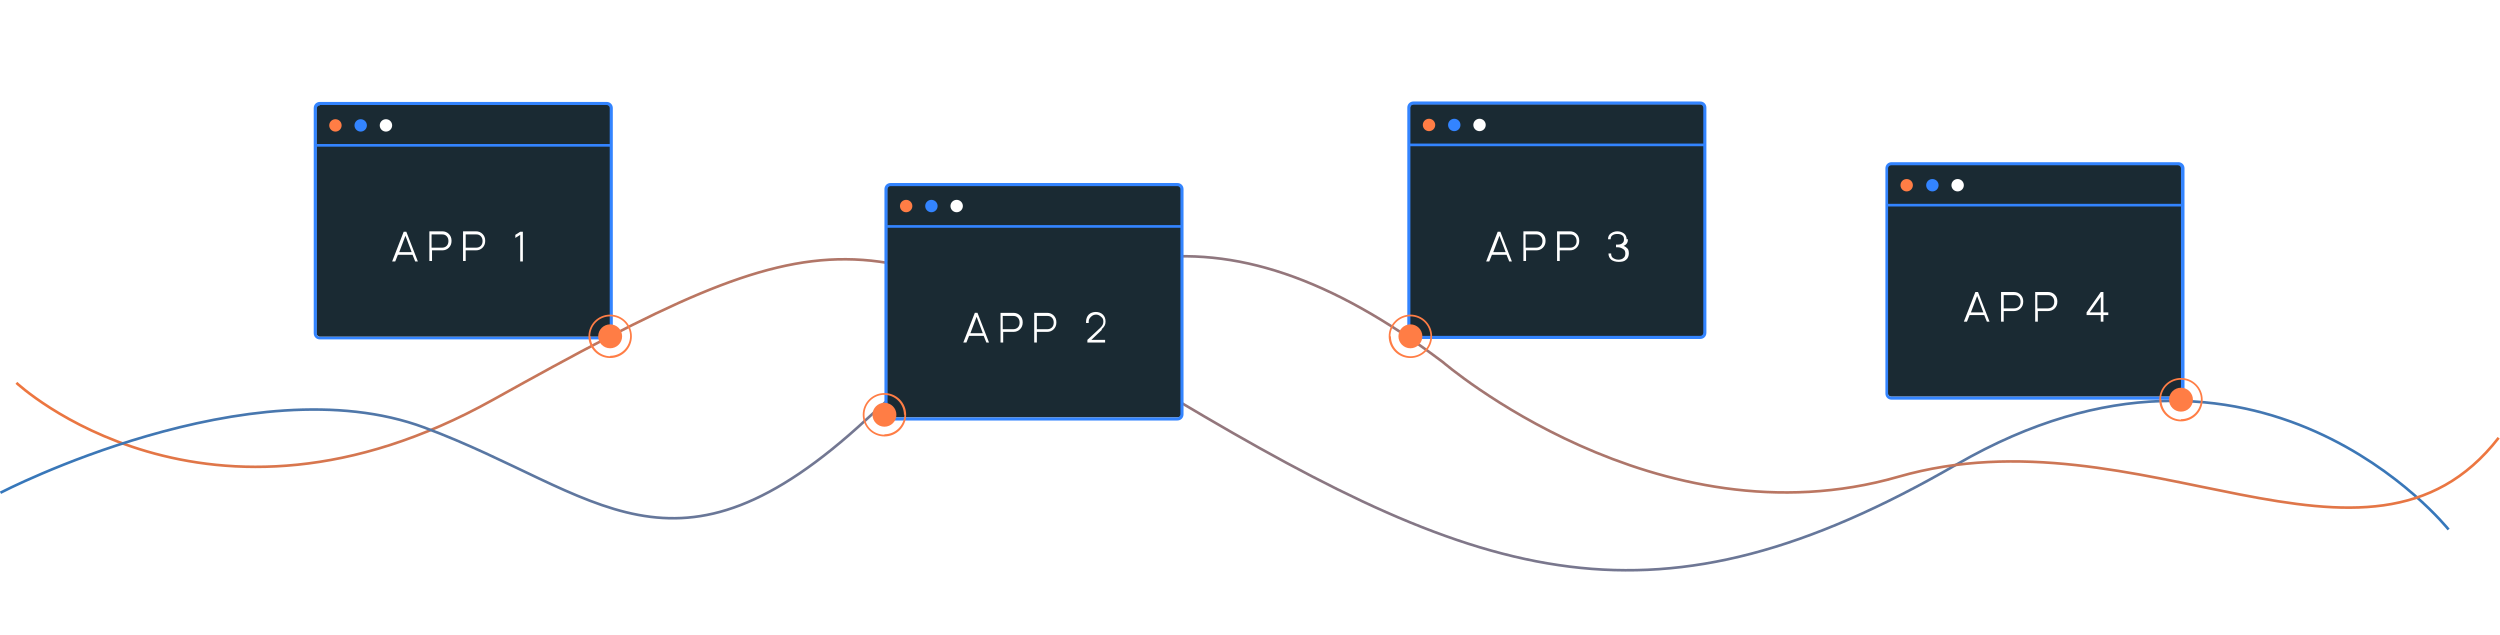 <?xml version="1.0" encoding="UTF-8"?>
<svg xmlns="http://www.w3.org/2000/svg" xmlns:xlink="http://www.w3.org/1999/xlink" id="Layer_1" data-name="Layer 1" version="1.1" viewBox="0 0 564.2 143.2">
  <defs>
    <style>
      .cls-1 {
        filter: url(#outer-glow-3);
      }

      .cls-1, .cls-2, .cls-3, .cls-4, .cls-5, .cls-6, .cls-7, .cls-8 {
        stroke-width: 0px;
      }

      .cls-1, .cls-4, .cls-5, .cls-8 {
        fill: #1a2a33;
      }

      .cls-2 {
        fill: #3384ff;
      }

      .cls-9 {
        clip-path: url(#clippath-2);
      }

      .cls-3, .cls-10, .cls-11 {
        fill: none;
      }

      .cls-10 {
        stroke: url(#linear-gradient-2);
      }

      .cls-10, .cls-11 {
        stroke-miterlimit: 10;
        stroke-width: .6px;
      }

      .cls-12 {
        clip-path: url(#clippath-1);
      }

      .cls-4 {
        filter: url(#outer-glow-4);
      }

      .cls-11 {
        stroke: url(#linear-gradient);
      }

      .cls-13 {
        clip-path: url(#clippath);
      }

      .cls-14 {
        clip-path: url(#clippath-3);
      }

      .cls-5 {
        filter: url(#outer-glow-2);
      }

      .cls-6 {
        fill: #ff7d45;
      }

      .cls-7 {
        fill: #fff;
      }

      .cls-8 {
        filter: url(#outer-glow-1);
      }
    </style>
    <linearGradient id="linear-gradient" x1="3.5" y1="18.4" x2="552.9" y2="18.4" gradientTransform="translate(0 112) scale(1 -1)" gradientUnits="userSpaceOnUse">
      <stop offset="0" stop-color="#ee763f"></stop>
      <stop offset="1" stop-color="#3577bb"></stop>
    </linearGradient>
    <linearGradient id="linear-gradient-2" x1="0" y1="24.6" x2="564.2" y2="24.6" gradientTransform="translate(0 112) scale(1 -1)" gradientUnits="userSpaceOnUse">
      <stop offset="0" stop-color="#3577bb"></stop>
      <stop offset="1" stop-color="#ee763f"></stop>
    </linearGradient>
    <filter id="outer-glow-1">
      <feOffset dx="0" dy="0"></feOffset>
      <feGaussianBlur result="blur" stdDeviation="2.7"></feGaussianBlur>
      <feFlood flood-color="#3384ff" flood-opacity=".75"></feFlood>
      <feComposite in2="blur" operator="in"></feComposite>
      <feComposite in="SourceGraphic"></feComposite>
    </filter>
    <filter id="outer-glow-2">
      <feOffset dx="0" dy="0"></feOffset>
      <feGaussianBlur result="blur-2" stdDeviation="2.7"></feGaussianBlur>
      <feFlood flood-color="#3384ff" flood-opacity=".75"></feFlood>
      <feComposite in2="blur-2" operator="in"></feComposite>
      <feComposite in="SourceGraphic"></feComposite>
    </filter>
    <filter id="outer-glow-3">
      <feOffset dx="0" dy="0"></feOffset>
      <feGaussianBlur result="blur-3" stdDeviation="2.7"></feGaussianBlur>
      <feFlood flood-color="#3384ff" flood-opacity=".75"></feFlood>
      <feComposite in2="blur-3" operator="in"></feComposite>
      <feComposite in="SourceGraphic"></feComposite>
    </filter>
    <filter id="outer-glow-4">
      <feOffset dx="0" dy="0"></feOffset>
      <feGaussianBlur result="blur-4" stdDeviation="2.7"></feGaussianBlur>
      <feFlood flood-color="#3384ff" flood-opacity=".75"></feFlood>
      <feComposite in2="blur-4" operator="in"></feComposite>
      <feComposite in="SourceGraphic"></feComposite>
    </filter>
    <clipPath id="clippath">
      <circle class="cls-3" cx="199.6" cy="93.6" r="4.9"></circle>
    </clipPath>
    <clipPath id="clippath-1">
      <circle class="cls-3" cx="137.7" cy="75.9" r="4.9"></circle>
    </clipPath>
    <clipPath id="clippath-2">
      <circle class="cls-3" cx="318.3" cy="75.9" r="4.9"></circle>
    </clipPath>
    <clipPath id="clippath-3">
      <circle class="cls-3" cx="492.2" cy="90.2" r="4.9"></circle>
    </clipPath>
  </defs>
  <path class="cls-11" d="M3.7,86.4s42.7,40,107.6,3.8c76.8-42.8,84.2-41.7,154.1,0,69.9,41.7,108.2,53.9,176.2,14.6,68-39.3,111,14.7,111,14.7"></path>
  <path class="cls-10" d="M.1,111.2s56.5-29.3,95.7-14.7,56.1,38.6,99.9-2c43.9-40.6,79-51.2,129.9-12.8,0,0,48.2,41.6,102.8,25.9,54.6-15.7,105.9,29.3,135.5-8.8"></path>
  <g>
    <g>
      <g>
        <rect class="cls-8" x="426" y="37.1" width="66.4" height="52.4" rx=".8" ry=".8"></rect>
        <path class="cls-2" d="M491.6,90.2h-64.7c-.8,0-1.4-.6-1.4-1.4v-50.8c0-.8.6-1.4,1.4-1.4h64.7c.8,0,1.4.6,1.4,1.4v50.8c0,.8-.6,1.4-1.4,1.4ZM426.8,37.3c-.4,0-.7.3-.7.7v50.8c0,.4.3.7.7.7h64.7c.4,0,.7-.3.7-.7v-50.8c0-.4-.3-.7-.7-.7,0,0-64.7,0-64.7,0Z"></path>
      </g>
      <circle class="cls-6" cx="430.3" cy="41.8" r="1.4"></circle>
      <circle class="cls-2" cx="436.1" cy="41.8" r="1.4"></circle>
      <circle class="cls-7" cx="441.8" cy="41.8" r="1.4"></circle>
      <rect class="cls-2" x="426" y="46" width="66.4" height=".6"></rect>
    </g>
    <g>
      <path class="cls-7" d="M449.1,72.6h-.7l-.6-1.5h-3.3l-.6,1.5h-.7l2.6-6.7h.6l2.6,6.7h0ZM444.8,70.5h2.8l-1.4-3.7h0l-1.4,3.7h0Z"></path>
      <path class="cls-7" d="M456.6,68.1c0,.6-.2,1.1-.6,1.5s-.9.6-1.5.6h-2.3v2.4h-.6v-6.7h2.9c.6,0,1.1.2,1.5.6s.6.9.6,1.5h0ZM455.6,69.2c.3-.3.4-.7.4-1.1s-.1-.8-.4-1.1c-.3-.3-.6-.4-1.1-.4h-2.3v3h2.3c.4,0,.8-.1,1.1-.4h0Z"></path>
      <path class="cls-7" d="M464.3,68.1c0,.6-.2,1.1-.6,1.5s-.9.6-1.5.6h-2.3v2.4h-.6v-6.7h2.9c.6,0,1.1.2,1.5.6s.6.9.6,1.5h0ZM463.2,69.2c.3-.3.4-.7.4-1.1s-.1-.8-.4-1.1c-.3-.3-.6-.4-1.1-.4h-2.3v3h2.3c.4,0,.8-.1,1.1-.4h0Z"></path>
      <path class="cls-7" d="M470.9,71.1v-.6l3.2-4.6h.6v4.6h1.1v.6h-1.1v1.5h-.6v-1.5h-3.2ZM471.6,70.5h2.5v-3.5h0l-2.5,3.5h0Z"></path>
    </g>
  </g>
  <g>
    <g>
      <g>
        <rect class="cls-5" x="200.2" y="41.8" width="66.4" height="52.4" rx=".8" ry=".8"></rect>
        <path class="cls-2" d="M265.7,94.9h-64.7c-.8,0-1.4-.6-1.4-1.4v-50.8c0-.8.6-1.4,1.4-1.4h64.7c.8,0,1.4.6,1.4,1.4v50.8c0,.8-.6,1.4-1.4,1.4ZM201,42c-.4,0-.7.3-.7.7v50.8c0,.4.3.7.7.7h64.7c.4,0,.7-.3.7-.7v-50.8c0-.4-.3-.7-.7-.7h-64.7Z"></path>
      </g>
      <circle class="cls-6" cx="204.5" cy="46.5" r="1.4"></circle>
      <circle class="cls-2" cx="210.2" cy="46.5" r="1.4"></circle>
      <circle class="cls-7" cx="215.9" cy="46.5" r="1.4"></circle>
      <rect class="cls-2" x="200.2" y="50.8" width="66.4" height=".6"></rect>
    </g>
    <g>
      <path class="cls-7" d="M223.3,77.3h-.7l-.6-1.5h-3.3l-.6,1.5h-.7l2.6-6.7h.6l2.6,6.7h0ZM219,75.2h2.8l-1.4-3.7h0l-1.4,3.7h0Z"></path>
      <path class="cls-7" d="M230.8,72.8c0,.6-.2,1.1-.6,1.5s-.9.6-1.5.6h-2.3v2.4h-.6v-6.7h2.9c.6,0,1.1.2,1.5.6s.6.9.6,1.5h0ZM229.7,73.9c.3-.3.4-.7.4-1.1s-.1-.8-.4-1.1-.6-.4-1.1-.4h-2.3v3h2.3c.4,0,.8-.1,1.1-.4h0Z"></path>
      <path class="cls-7" d="M238.4,72.8c0,.6-.2,1.1-.6,1.5s-.9.6-1.5.6h-2.3v2.4h-.6v-6.7h2.9c.6,0,1.1.2,1.5.6s.6.9.6,1.5h0ZM237.4,73.9c.3-.3.4-.7.4-1.1s-.1-.8-.4-1.1-.6-.4-1.1-.4h-2.3v3h2.3c.4,0,.8-.1,1.1-.4h0Z"></path>
      <path class="cls-7" d="M248.7,74.4l-2.4,2.3h0s3.1,0,3.1,0v.6h-4v-.6l3-2.8c.4-.4.6-.8.6-1.3s-.1-.8-.5-1.1c-.3-.3-.7-.5-1.1-.5s-.8.1-1.2.5-.5.7-.5,1.1v.3h-.6v-.3c0-.6.2-1.2.6-1.6s1-.6,1.6-.6,1.2.2,1.6.6c.4.4.6.9.6,1.6s-.3,1.2-.9,1.7h0Z"></path>
    </g>
  </g>
  <g>
    <g>
      <g>
        <rect class="cls-1" x="71.4" y="23.6" width="66.4" height="52.4" rx=".8" ry=".8"></rect>
        <path class="cls-2" d="M136.9,76.6h-64.7c-.8,0-1.4-.6-1.4-1.4V24.4c0-.8.6-1.4,1.4-1.4h64.7c.8,0,1.4.6,1.4,1.4v50.8c0,.8-.6,1.4-1.4,1.4ZM72.2,23.8c-.4,0-.7.3-.7.7v50.8c0,.4.3.7.7.7h64.7c.4,0,.7-.3.7-.7V24.4c0-.4-.3-.7-.7-.7h-64.7Z"></path>
      </g>
      <circle class="cls-6" cx="75.7" cy="28.3" r="1.4"></circle>
      <circle class="cls-2" cx="81.4" cy="28.3" r="1.4"></circle>
      <circle class="cls-7" cx="87.1" cy="28.3" r="1.4"></circle>
      <rect class="cls-2" x="71.4" y="32.5" width="66.4" height=".6"></rect>
    </g>
    <g>
      <path class="cls-7" d="M94.4,59h-.7l-.6-1.5h-3.3l-.6,1.5h-.7l2.6-6.7h.6s2.6,6.7,2.6,6.7ZM90.1,56.9h2.8l-1.4-3.7h0l-1.4,3.7Z"></path>
      <path class="cls-7" d="M101.9,54.4c0,.6-.2,1.1-.6,1.5s-.9.6-1.5.6h-2.3v2.4h-.6v-6.7h2.9c.6,0,1.1.2,1.5.6s.6.9.6,1.5h0ZM100.8,55.5c.3-.3.4-.7.4-1.1s-.1-.8-.4-1.1c-.3-.3-.6-.4-1.1-.4h-2.3v3h2.3c.4,0,.8-.1,1.1-.4h0Z"></path>
      <path class="cls-7" d="M109.5,54.4c0,.6-.2,1.1-.6,1.5s-.9.6-1.5.6h-2.3v2.4h-.6v-6.7h2.9c.6,0,1.1.2,1.5.6s.6.9.6,1.5h0ZM108.5,55.5c.3-.3.4-.7.4-1.1s-.1-.8-.4-1.1c-.3-.3-.6-.4-1.1-.4h-2.3v3h2.3c.4,0,.8-.1,1.1-.4h0Z"></path>
      <path class="cls-7" d="M117.4,53l-1.1.7v-.7l1.1-.7h.6v6.7h-.6v-6h0Z"></path>
    </g>
  </g>
  <g>
    <g>
      <g>
        <rect class="cls-4" x="318.2" y="23.5" width="66.4" height="52.4" rx=".8" ry=".8"></rect>
        <path class="cls-2" d="M383.7,76.5h-64.7c-.8,0-1.4-.6-1.4-1.4V24.3c0-.8.6-1.4,1.4-1.4h64.7c.8,0,1.4.6,1.4,1.4v50.8c0,.8-.6,1.4-1.4,1.4ZM319,23.6c-.4,0-.7.3-.7.7v50.8c0,.4.3.7.7.7h64.7c.4,0,.7-.3.7-.7V24.3c0-.4-.3-.7-.7-.7h-64.7Z"></path>
      </g>
      <circle class="cls-6" cx="322.5" cy="28.2" r="1.4"></circle>
      <circle class="cls-2" cx="328.2" cy="28.2" r="1.4"></circle>
      <circle class="cls-7" cx="333.9" cy="28.2" r="1.4"></circle>
      <rect class="cls-2" x="318.2" y="32.4" width="66.4" height=".6"></rect>
    </g>
    <g>
      <path class="cls-7" d="M341.3,59h-.7l-.6-1.5h-3.3l-.6,1.5h-.7l2.6-6.7h.6l2.6,6.7h0ZM337,56.9h2.8l-1.4-3.7h0l-1.4,3.7h0Z"></path>
      <path class="cls-7" d="M348.8,54.4c0,.6-.2,1.1-.6,1.5s-.9.6-1.5.6h-2.3v2.4h-.6v-6.7h2.9c.6,0,1.1.2,1.5.6s.6.9.6,1.5h0ZM347.7,55.5c.3-.3.4-.7.4-1.1s-.1-.8-.4-1.1c-.3-.3-.6-.4-1.1-.4h-2.3v3h2.3c.4,0,.8-.1,1.1-.4h0Z"></path>
      <path class="cls-7" d="M356.4,54.4c0,.6-.2,1.1-.6,1.5s-.9.6-1.5.6h-2.3v2.4h-.6v-6.7h2.9c.6,0,1.1.2,1.5.6s.6.9.6,1.5h0ZM355.4,55.5c.3-.3.4-.7.4-1.1s-.1-.8-.4-1.1c-.3-.3-.6-.4-1.1-.4h-2.3v3h2.3c.4,0,.8-.1,1.1-.4h0Z"></path>
      <path class="cls-7" d="M367.4,54c0,.7-.3,1.2-1,1.5h0c.4.1.7.4.9.6s.3.6.3,1.1-.2,1.1-.6,1.4c-.4.4-1,.5-1.7.5s-1.3-.2-1.7-.5c-.4-.4-.6-.8-.6-1.4h.6c0,.4.1.8.4,1,.3.2.7.4,1.2.4s.9-.1,1.2-.4c.3-.2.4-.6.4-1s-.1-.8-.5-1c-.3-.2-.7-.4-1.2-.4h-.4v-.6h.4c.4,0,.8-.1,1-.3.3-.2.4-.5.4-.9s-.1-.7-.4-.9-.6-.3-1.1-.3-.8.1-1.1.3-.4.5-.4.9h-.6c0-.6.2-1,.6-1.3.4-.3.9-.5,1.5-.5s1.1.2,1.5.5c.4.3.6.8.6,1.3h0Z"></path>
    </g>
  </g>
  <g>
    <circle class="cls-6" cx="199.6" cy="93.6" r="2.7"></circle>
    <g class="cls-13">
      <path class="cls-6" d="M204,93.6c0-2.5-2-4.5-4.5-4.5v-.9c3,0,5.4,2.4,5.4,5.4h-.9ZM199.6,98c2.5,0,4.5-2,4.5-4.5h.9c0,3-2.4,5.4-5.4,5.4v-.9ZM195.1,93.6c0,2.5,2,4.5,4.5,4.5v.9c-3,0-5.4-2.4-5.4-5.4h.9ZM199.6,89.1c-2.5,0-4.5,2-4.5,4.5h-.9c0-3,2.4-5.4,5.4-5.4v.9Z"></path>
    </g>
  </g>
  <g>
    <circle class="cls-6" cx="137.7" cy="75.9" r="2.7"></circle>
    <g class="cls-12">
      <path class="cls-6" d="M142.2,75.9c0-2.5-2-4.5-4.5-4.5v-.9c3,0,5.4,2.4,5.4,5.4h-.9ZM137.7,80.3c2.5,0,4.5-2,4.5-4.5h.9c0,3-2.4,5.4-5.4,5.4v-.9ZM133.3,75.9c0,2.5,2,4.5,4.5,4.5v.9c-3,0-5.4-2.4-5.4-5.4h.9ZM137.7,71.4c-2.5,0-4.5,2-4.5,4.5h-.9c0-3,2.4-5.4,5.4-5.4v.9Z"></path>
    </g>
  </g>
  <g>
    <circle class="cls-6" cx="318.3" cy="75.9" r="2.7"></circle>
    <g class="cls-9">
      <path class="cls-6" d="M322.8,75.9c0-2.5-2-4.5-4.5-4.5v-.9c3,0,5.4,2.4,5.4,5.4h-.9ZM318.3,80.4c2.5,0,4.5-2,4.5-4.5h.9c0,3-2.4,5.4-5.4,5.4v-.9ZM313.9,75.9c0,2.5,2,4.5,4.5,4.5v.9c-3,0-5.4-2.4-5.4-5.4h.9ZM318.3,71.4c-2.5,0-4.5,2-4.5,4.5h-.9c0-3,2.4-5.4,5.4-5.4v.9Z"></path>
    </g>
  </g>
  <g>
    <circle class="cls-6" cx="492.2" cy="90.2" r="2.7"></circle>
    <g class="cls-14">
      <path class="cls-6" d="M496.7,90.2c0-2.5-2-4.5-4.5-4.5v-.9c3,0,5.4,2.4,5.4,5.4h-.9ZM492.2,94.6c2.5,0,4.5-2,4.5-4.5h.9c0,3-2.4,5.4-5.4,5.4v-.9ZM487.8,90.2c0,2.5,2,4.5,4.5,4.5v.9c-3,0-5.4-2.4-5.4-5.4h.9ZM492.2,85.7c-2.5,0-4.5,2-4.5,4.5h-.9c0-3,2.4-5.4,5.4-5.4v.9Z"></path>
    </g>
  </g>
</svg>
